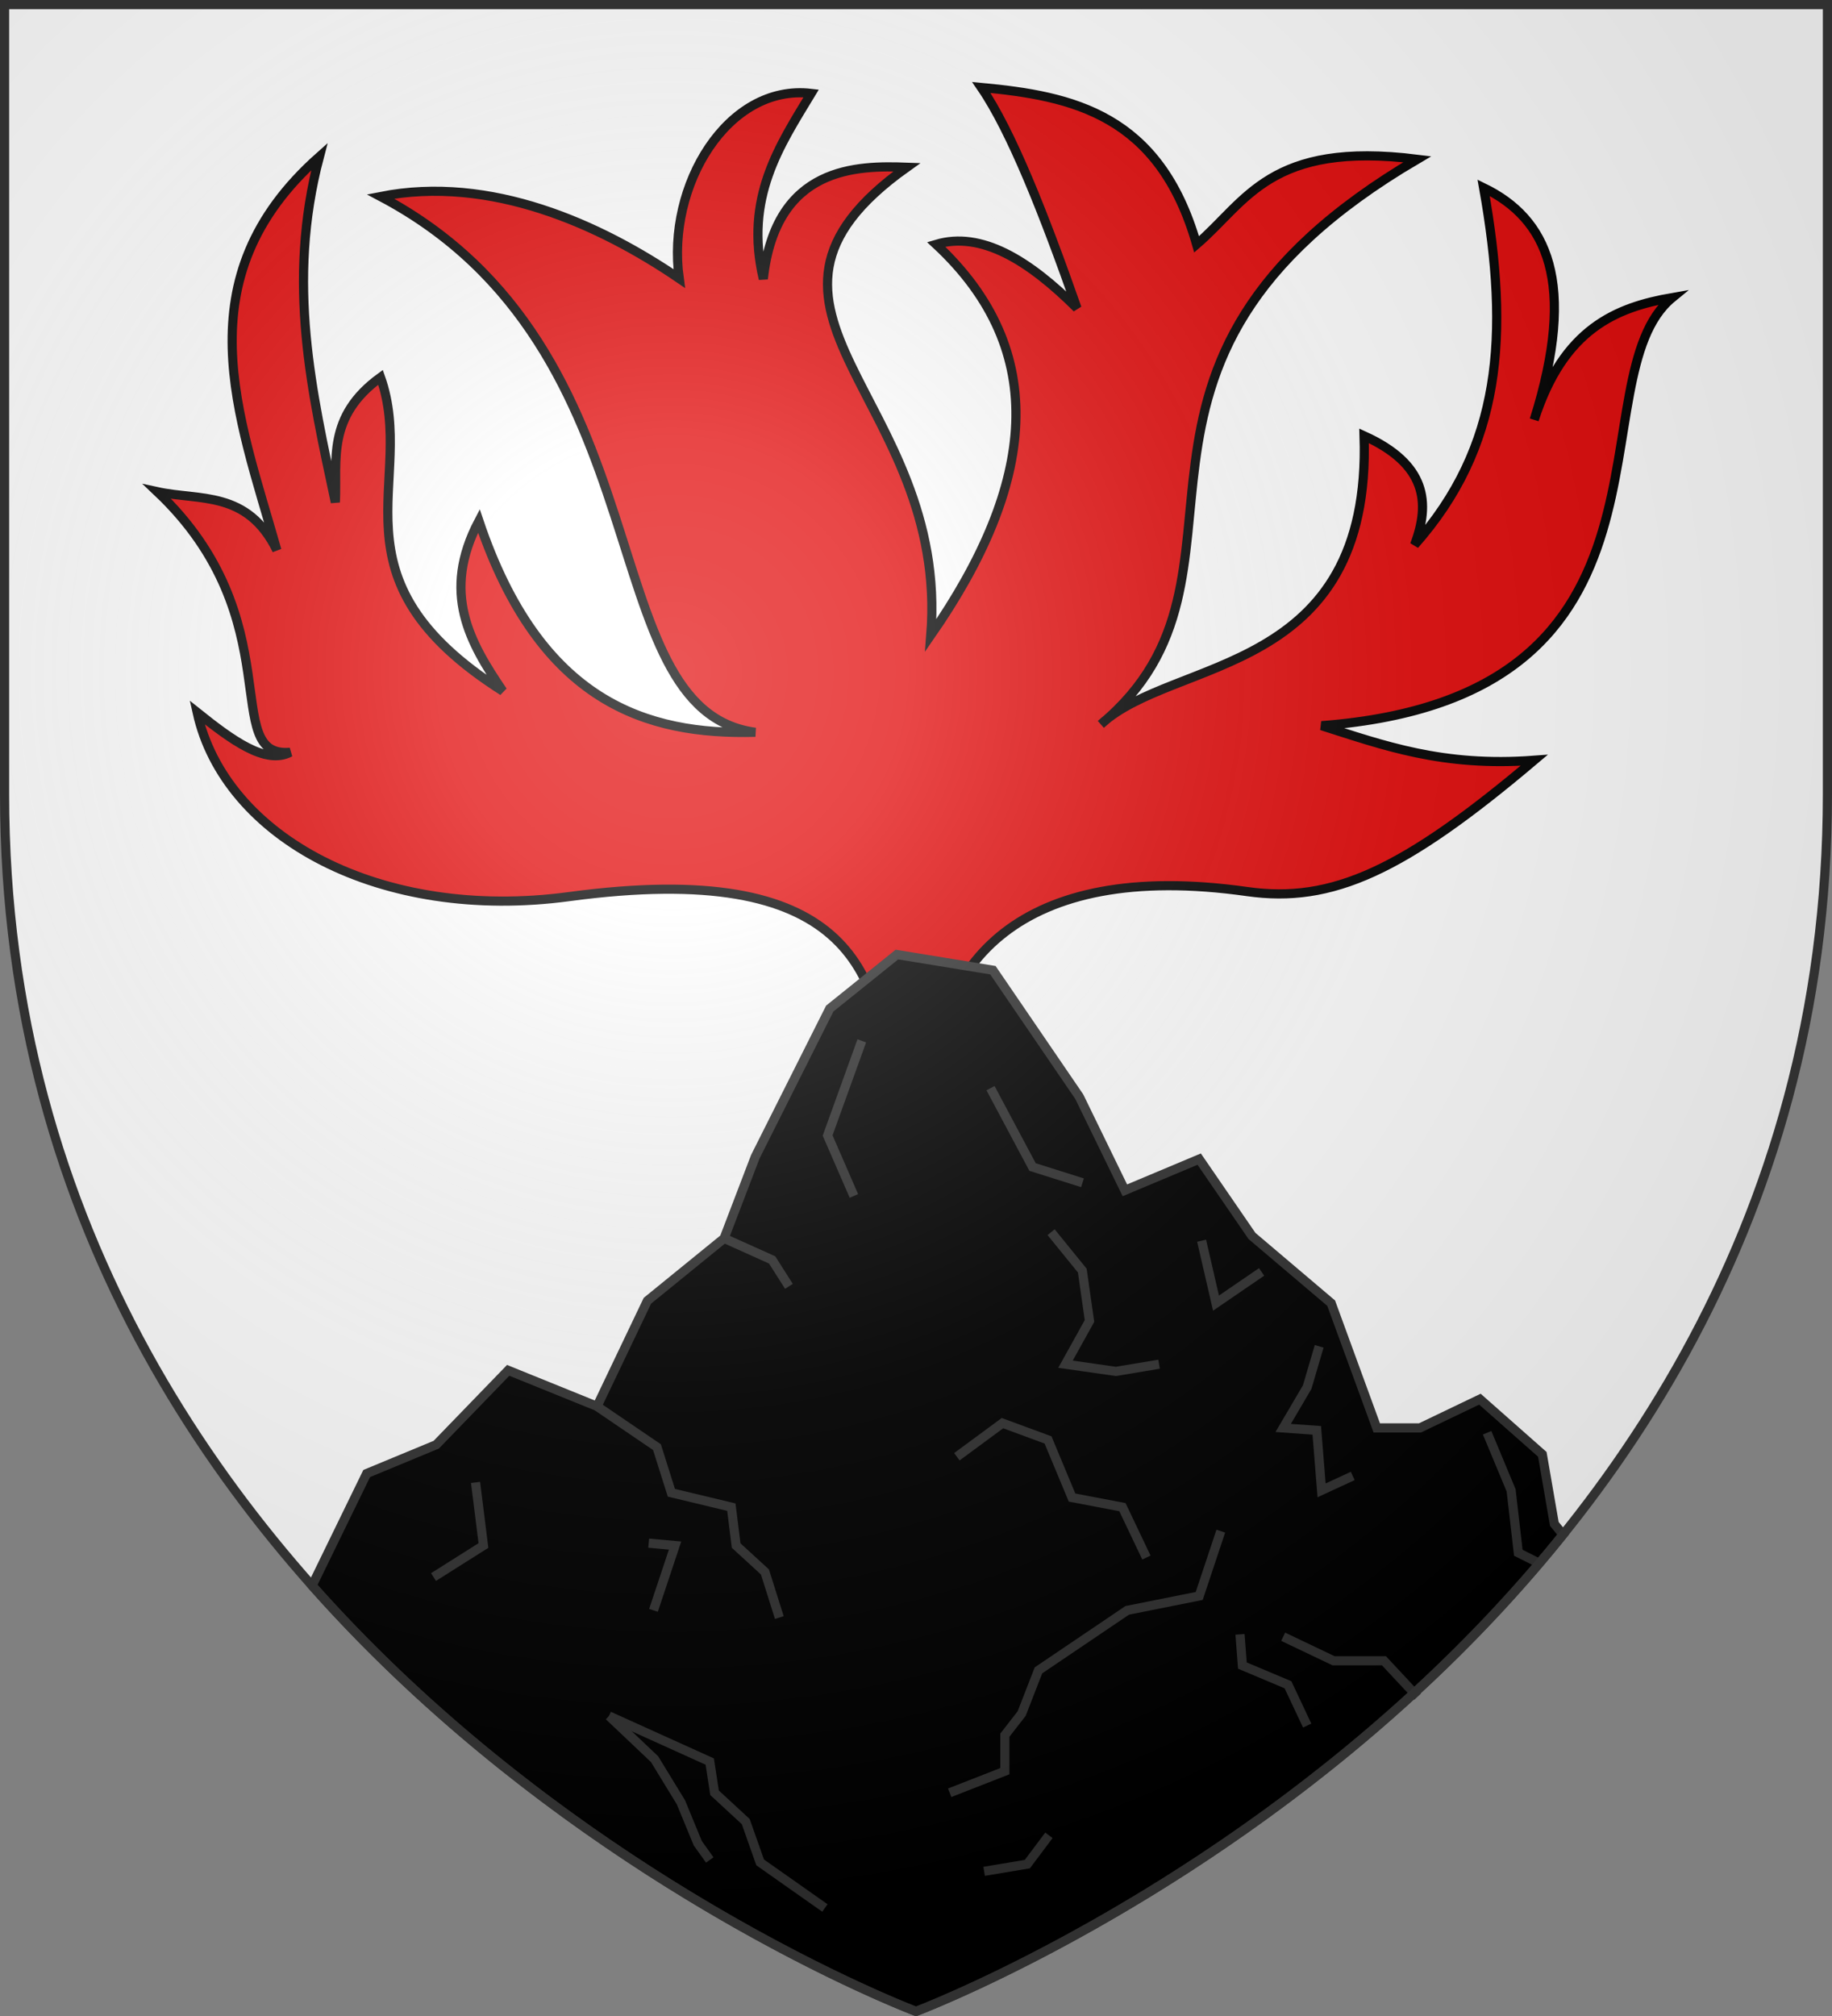 <svg xmlns="http://www.w3.org/2000/svg" xmlns:xlink="http://www.w3.org/1999/xlink" width="600" height="660" version="1.0"><rect width="100%" height="100%" fill="#808080" stroke="none"/><defs><g id="b"><path id="a" d="M0 0v1h.5z" transform="rotate(18 3.157 -.5)"/><use xlink:href="#a" width="810" height="540" transform="scale(-1 1)"/></g><g id="d"><use xlink:href="#b" width="810" height="540" transform="rotate(72)"/><use xlink:href="#b" width="810" height="540" transform="rotate(144)"/></g><g id="g"><path id="f" d="M0 0v1h.5z" transform="rotate(18 3.157 -.5)"/><use xlink:href="#f" width="810" height="540" transform="scale(-1 1)"/></g><g id="h"><use xlink:href="#g" width="810" height="540" transform="rotate(72)"/><use xlink:href="#g" width="810" height="540" transform="rotate(144)"/></g><path id="i" d="M-298.5-298.5h597V-40C298.5 246.31 0 358.5 0 358.5S-298.5 246.31-298.5-40z"/><path id="e" d="M2.922 27.673c0-5.952 2.317-9.844 5.579-11.013 1.448-.519 3.307-.273 5.018 1.447 2.119 2.129 2.736 7.993-3.483 9.121.658-.956.619-3.081-.714-3.787-.99-.524-2.113-.253-2.676.123-.824.552-1.729 2.106-1.679 4.108z"/><radialGradient id="j" cx="-80" cy="-80" r="405" gradientUnits="userSpaceOnUse"><stop offset="0" style="stop-color:#fff;stop-opacity:.31"/><stop offset=".19" style="stop-color:#fff;stop-opacity:.25"/><stop offset=".6" style="stop-color:#6b6b6b;stop-opacity:.125"/><stop offset="1" style="stop-color:#000;stop-opacity:.125"/></radialGradient></defs><g transform="translate(300 300)"><use xlink:href="#i" width="600" height="660" style="fill:#fff"/></g><path d="M5.36 57.574C5.955 16.508 33.137-18.784 108.443-8.12c27.803 3.937 51.111-6.715 94.025-42.989-30.022 2.278-49.414-4.894-69.648-11.317C257.28-71.9 215.44-176.185 247.74-202.592c-18.474 3.2-35.683 10.192-45.271 40.047 14.151-45.067 4.19-65.9-16.569-75.987 8.671 48.738 5.677 84.966-22.608 116.905 5.206-13.762 3.962-26.403-16.541-35.694 2.609 78.997-62.397 72.364-86.19 94.448 58.958-49.067-11.13-117.611 103.602-184.99-48.289-6.041-55.8 13.743-72.26 27.86-12.186-42.592-40.645-48.569-70.518-51.366 9.795 14.307 20.429 41.186 31.341 72.26-15.87-15.79-31.39-25.277-46.141-20.895 37.524 34.92 32.644 78.452-1.741 127.977C11.09-170.063-68.416-198.67-2.993-245.25c-16.146-.577-42.972-.546-47.012 36.565-6.244-26.566 5.316-43.614 15.671-60.738-27.264-3.205-47.503 30.084-43.217 60.601-25.92-17.665-61.78-33.98-97.82-26.852 94.885 50.1 68.159 168.148 122.755 175.413-35.438.92-70.504-9.62-90.542-69.2-12.415 23.582-2.911 39.857 7.835 55.718-58.603-37.195-27.941-68.568-40.047-102.73-17.688 12.842-14.179 27.009-14.8 40.918-7.641-35.99-16.151-71.726-5.224-113.177-44.966 39.906-26.496 84.6-13.93 128.847-9.722-19.727-25.28-16.117-39.176-19.153 44.278 41.93 20.285 87.408 43.53 85.319-8.02 4.196-19.14-4.01-30.471-13.06 9.067 41.008 60.066 68.632 121.883 60.307C-21.45-18.877-12.221 18.565-8.498 55.833z" style="opacity:1;fill:#e20909;fill-opacity:1;fill-rule:nonzero;stroke:#000;stroke-width:3;stroke-linecap:butt;stroke-linejoin:miter;stroke-miterlimit:4;stroke-dasharray:none;stroke-dashoffset:0;stroke-opacity:1" transform="translate(300 300)"/><path d="m-6.25 12.5-22 17.688-24.375 48.5-10.219 26.718-25.125 20.438-16.5 34.562-29.094-11.781-23.562 24.344-22.781 9.437-17.875 36.688C-111.133 316.712 0 358.5 0 358.5s123.764-46.524 211.906-156.094l-2.844-3.5-3.937-22.781-20.437-18.062-19.625 9.406h-14.157l-14.937-40.844-25.938-22L92.75 79.469 68.406 89.688 53.47 59.03 25.188 17.625z" style="fill:#000;stroke:#313131;stroke-width:3;stroke-opacity:1" transform="translate(300 300)"/><path d="m79.608 146.616-14.144 2.358-16.502-2.358 7.858-14.144-2.357-16.502-10.216-12.573" style="opacity:1;fill:none;fill-opacity:1;fill-rule:nonzero;stroke:#313131;stroke-width:3;stroke-linecap:butt;stroke-linejoin:miter;stroke-miterlimit:4;stroke-dasharray:none;stroke-dashoffset:0;stroke-opacity:1" transform="translate(300 300)"/><path d="m-62.834 105.402 15.716 7.072 5.5 8.644M-104.481 160.408l19.645 13.358 4.714 14.93 19.645 4.715 1.572 12.573 9.43 8.644 4.714 14.93M-85.977 227.2l7.072-21.216-8.644-.786M-100.552 261.775l33.003 14.93 1.572 10.216 10.215 9.43 4.715 13.358 21.216 14.93M11.03 286.92l18.074-7.071v-11.787l5.5-7.072 5.501-14.145L69.18 227.2l23.574-4.714 7.072-21.217M128.114 264.919l-6.286-13.359-14.93-6.286-.786-10.216M120.256 235.844l16.502 7.858h16.502l11.001 11.787M203.901 211.66l-6.636-3.319-2.358-20.43-7.858-18.86M113.184 116.403l-14.93 10.215-4.715-20.43M13.388 176.91l14.93-11.002 14.93 5.5 7.858 18.86 16.502 3.143 7.858 16.502M22.316 312.637l14.144-2.358 7.072-9.43" style="fill:none;fill-opacity:1;fill-rule:nonzero;stroke:#313131;stroke-width:3;stroke-linecap:butt;stroke-linejoin:miter;stroke-miterlimit:4;stroke-dasharray:none;stroke-dashoffset:0;stroke-opacity:1" transform="translate(300 300)"/><path d="m-100.552 261.775 14.93 14.145 8.644 14.144 5.5 13.359 3.93 5.5M132.043 140.763l-3.929 13.358-7.858 13.359 11.002.786 1.571 19.645 10.216-4.715" style="fill:none;fill-opacity:1;fill-rule:nonzero;stroke:#313131;stroke-width:3;stroke-linecap:butt;stroke-linejoin:miter;stroke-miterlimit:4;stroke-dasharray:none;stroke-dashoffset:0;stroke-opacity:1" transform="translate(300 300)"/><path d="m324.407 356.245 13.768 25.815 16.35 5.163M279.661 391.525l-8.605-19.791 11.187-30.978M141.982 516.297l16.35-10.326-2.582-20.652" style="opacity:1;fill:none;fill-opacity:1;fill-rule:nonzero;stroke:#313131;stroke-width:3;stroke-linecap:butt;stroke-linejoin:miter;stroke-miterlimit:4;stroke-dasharray:none;stroke-dashoffset:0;stroke-opacity:1"/><use xlink:href="#i" width="600" height="660" style="fill:url(#j)" transform="translate(300 300)"/><use xlink:href="#i" width="600" height="660" style="fill:none;stroke:#313131;stroke-width:3;stroke-opacity:1" transform="translate(300 300)"/></svg>
